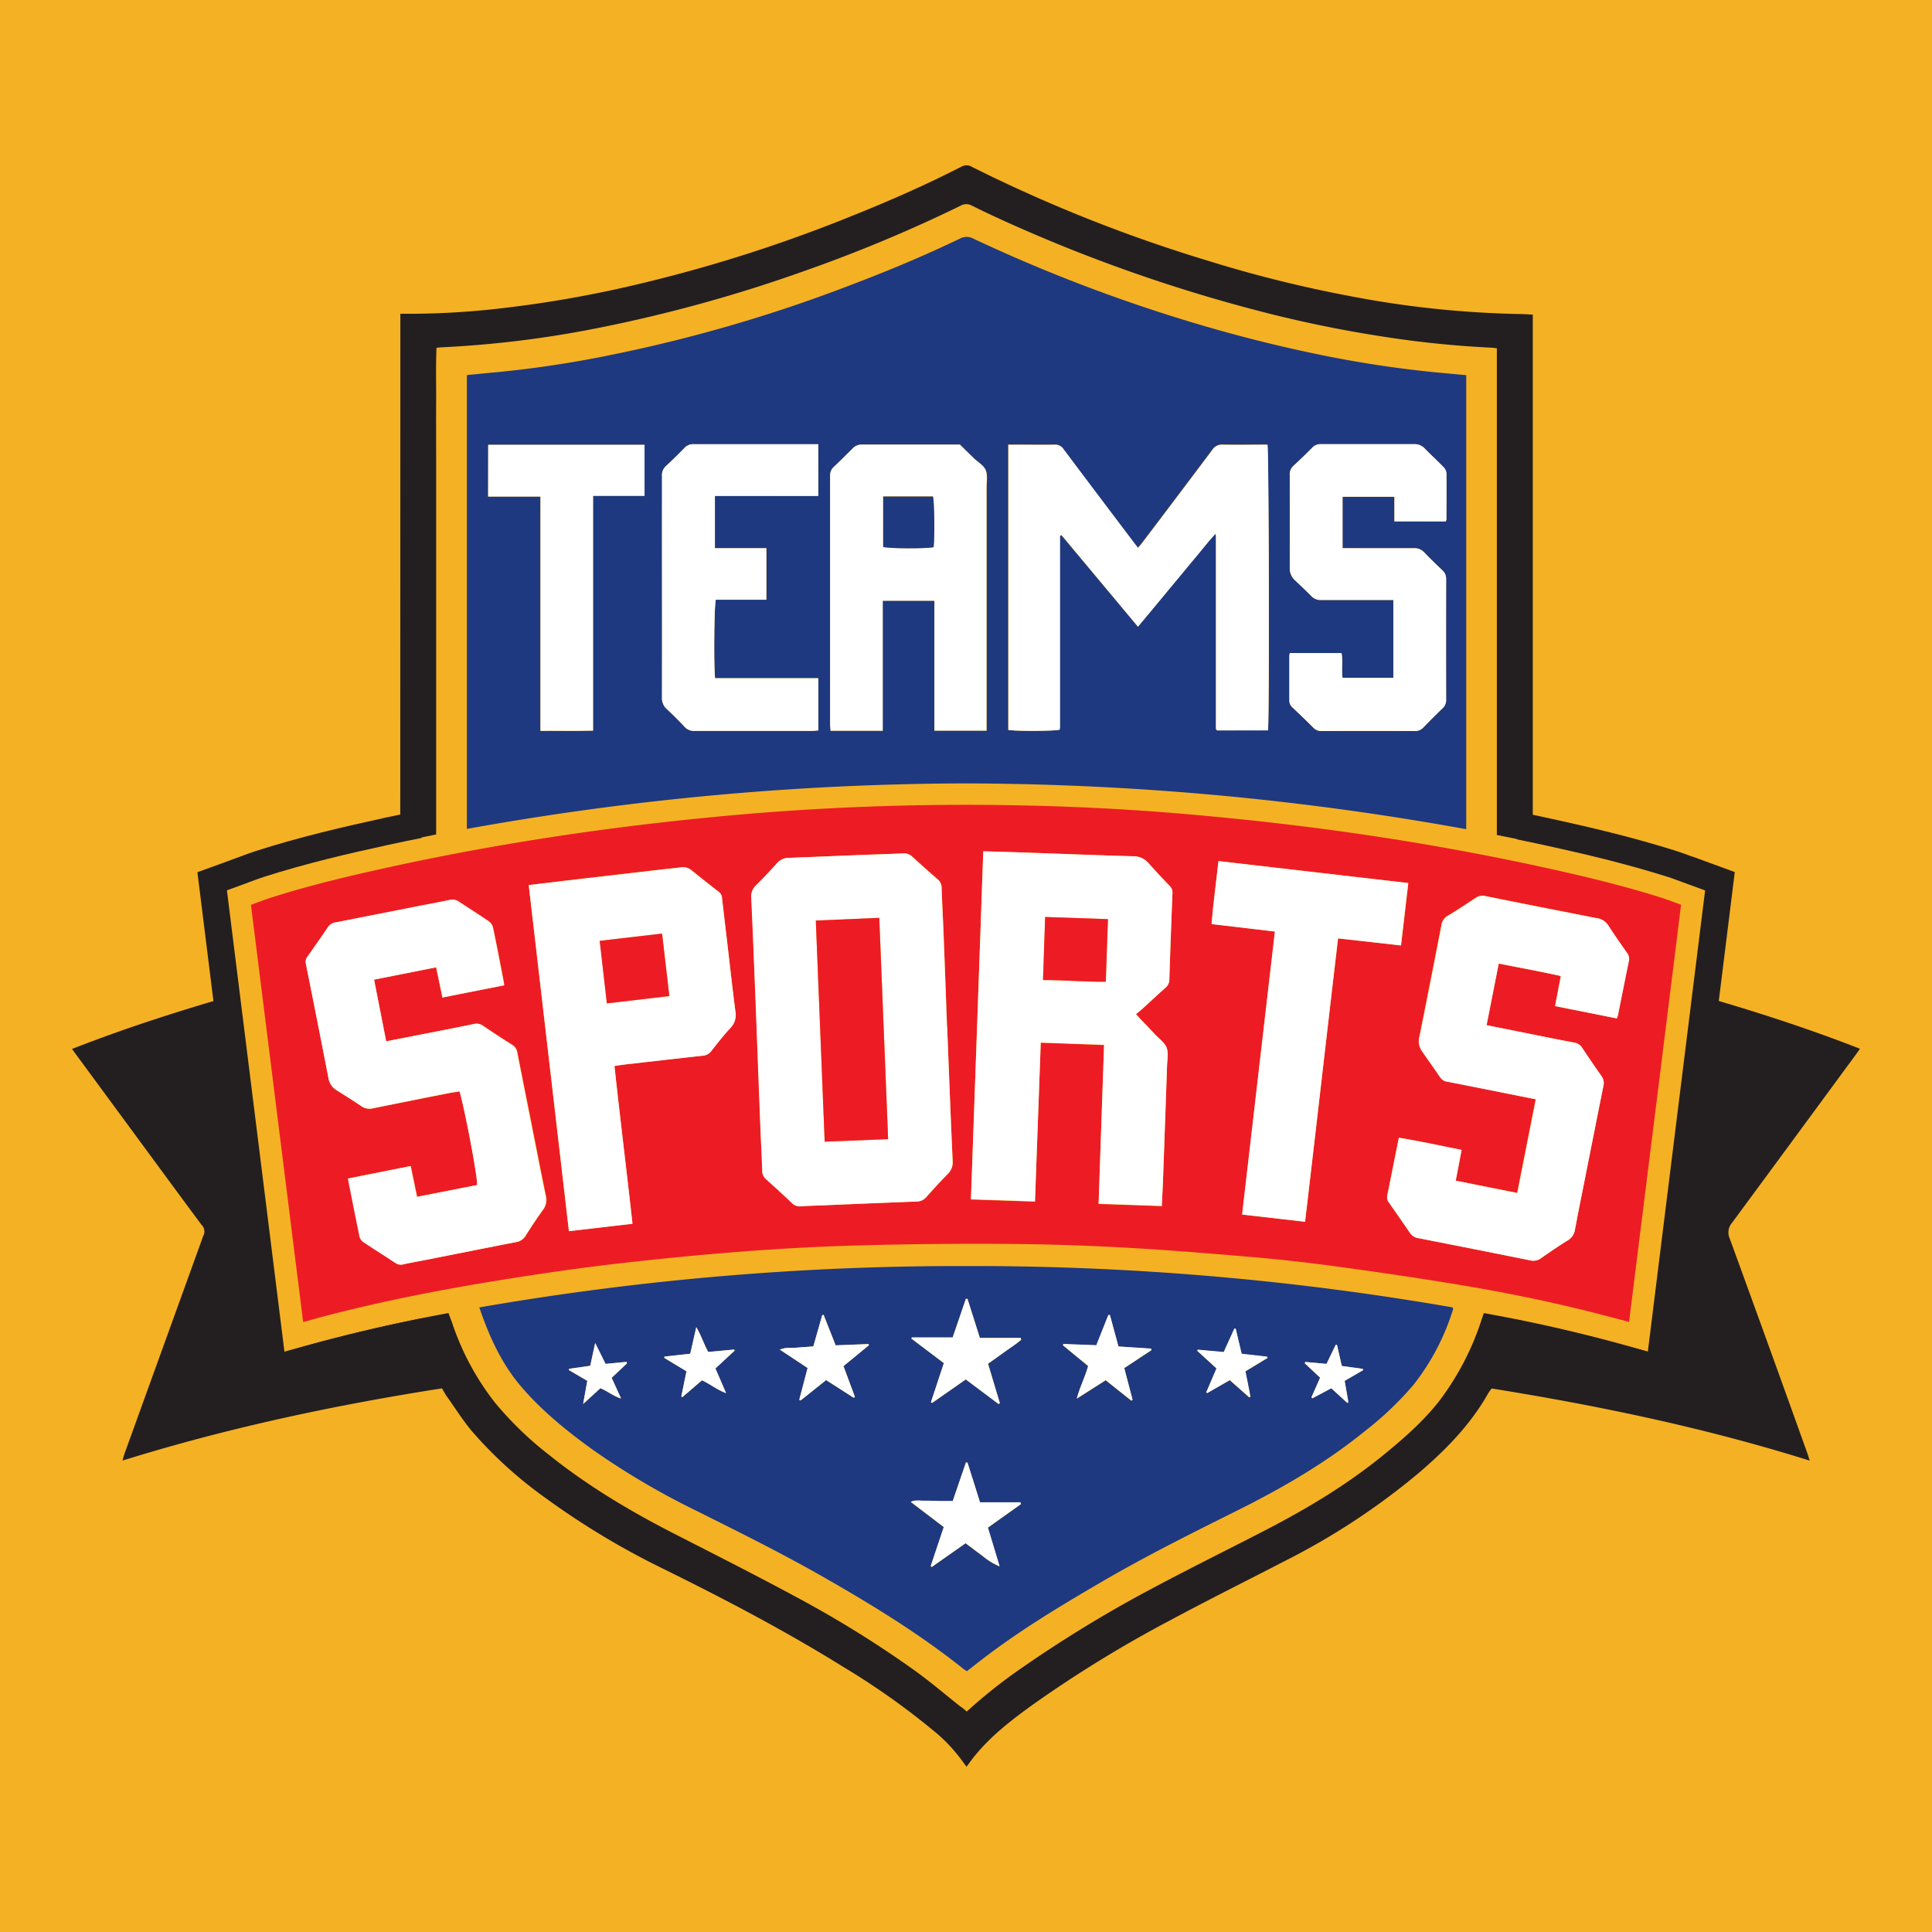 <svg xmlns="http://www.w3.org/2000/svg" viewBox="0 0 560.31 560.31"><defs><style>.cls-1{fill:#f5b124;}.cls-2{fill:#1e3980;}.cls-3{fill:#ed1c24;}.cls-4{fill:#231f20;}.cls-5{fill:#fff;}</style></defs><g id="Sports_Teams" data-name="Sports &amp; Teams"><rect class="cls-1" width="560.31" height="560.31"/><path class="cls-2" d="M425.23,108.8V240.48A823.28,823.28,0,0,0,280.3,227.2a823.72,823.72,0,0,0-144.9,13.2V108.77c2.76-.26,5.42-.54,8.08-.77A316,316,0,0,0,178,102.77a433.11,433.11,0,0,0,69.25-20.31c10.56-4,21-8.39,31.15-13.26a4.06,4.06,0,0,1,3.87,0,459,459,0,0,0,57.26,22.39c13.32,4.21,26.82,7.82,40.5,10.71A328.25,328.25,0,0,0,416.48,108Zm-57.49,103c.44-5.32.23-81.24-.23-82.88-4.31,0-8.64.07-13,0a3.31,3.31,0,0,0-3,1.57q-10.1,13.47-20.27,26.87c-.35.47-.76.9-1.27,1.5-.65-.85-1.19-1.55-1.72-2.26q-10-13.18-19.89-26.39a2.8,2.8,0,0,0-2.56-1.28c-3.72.07-7.44,0-11.15,0h-2.28v82.74c2.14.4,13.32.35,14.83-.05l.06-.2a1.87,1.87,0,0,0,.07-.4l0-54.94a3,3,0,0,1,0-.42.48.48,0,0,1,0-.2.53.53,0,0,1,.12-.14c.05,0,.12-.06.32-.17L330,181.74c2-2.38,3.83-4.58,5.66-6.79s3.7-4.45,5.54-6.68,3.77-4.56,5.67-6.83,3.53-4.42,5.6-6.61a3.61,3.61,0,0,1,.15.54q0,27.57,0,55.15c0,.2,0,.41,0,.62a1.89,1.89,0,0,0,.08.4.45.45,0,0,0,.12.16,1.66,1.66,0,0,0,.14.13ZM256,174.22H271V211.9h15.15v-2.56q0-34,0-67.92c0-1.71.36-3.62-.26-5.08s-2.28-2.32-3.47-3.46l-4-3.93c-9.28,0-19,0-28.68,0a3.51,3.51,0,0,0-2.51,1.23c-1.77,1.73-3.5,3.51-5.32,5.19a3.32,3.32,0,0,0-1.11,2.71q0,36,0,72.05c0,.59.08,1.19.12,1.8H256Zm163.27-23a2.39,2.39,0,0,0,.2-.57c0-4.48.06-8.95,0-13.42a2.85,2.85,0,0,0-.83-1.75c-1.77-1.83-3.67-3.54-5.44-5.37a4,4,0,0,0-3.1-1.29q-13.53,0-27.06,0a3.12,3.12,0,0,0-2.39.94c-1.79,1.8-3.62,3.58-5.49,5.3a3.29,3.29,0,0,0-1.12,2.71q0,13.43,0,26.84a4.69,4.69,0,0,0,1.51,3.68c1.59,1.52,3.21,3,4.75,4.59a3.7,3.7,0,0,0,2.94,1.13c6.19,0,12.39,0,18.59,0h2.25V196.6H389.37c-.37-2.49.13-4.89-.3-7.19h-15a6.8,6.8,0,0,0-.13.93c0,4.26,0,8.53,0,12.8a2.71,2.71,0,0,0,1,2.12c2,1.9,4,3.8,5.93,5.75a3.09,3.09,0,0,0,2.38,1q13.53,0,27.06,0a3.25,3.25,0,0,0,2.53-1.09c1.82-1.88,3.66-3.74,5.55-5.54a3.24,3.24,0,0,0,1-2.57q0-17.44,0-34.9a3.2,3.2,0,0,0-1.1-2.52c-1.81-1.71-3.58-3.44-5.3-5.22a3.71,3.71,0,0,0-2.92-1.17c-6.13.05-12.25,0-18.38,0h-2.34V144.06h15.05v7.15Zm-182-7.38v-15H202.49c-.41,0-.82,0-1.24,0a3.41,3.41,0,0,0-2.75,1.11c-1.74,1.77-3.5,3.52-5.32,5.2A3.54,3.54,0,0,0,192,138c.06,4.13,0,8.26,0,12.39,0,17.28,0,34.56,0,51.84a4.24,4.24,0,0,0,1.43,3.42c1.78,1.63,3.47,3.35,5.12,5.11a3.6,3.6,0,0,0,2.9,1.18c11.36,0,22.72,0,34.09,0,.59,0,1.19-.07,1.8-.11V196.68H207.38c-.41-3.69-.26-21.18.22-22.76h14.67V159H207.35V143.83Zm-95.73.16h15.19v45.39c0,7.47,0,15,0,22.57,5.21,0,10.13.08,15.25-.07V143.8h14.89V129H141.59Z"/><path class="cls-3" d="M87.92,383.43c-5.06-40.46-10.09-80.67-15.14-121,2-.74,3.87-1.48,5.76-2.08,11.61-3.71,23.47-6.49,35.37-9.08,17.23-3.76,34.57-6.84,52-9.39,14.37-2.1,28.79-3.78,43.26-5.15a761.28,761.28,0,0,1,89.34-3.1q23.75.54,47.43,2.64c16.12,1.43,32.19,3.25,48.2,5.58q26.78,3.88,53.21,9.63c11.64,2.54,23.21,5.3,34.57,8.9,1.83.58,3.61,1.3,5.61,2-5,40.42-10.05,80.69-15.08,121-3.54-.93-6.86-1.83-10.19-2.67-13.48-3.41-27.11-6.16-40.83-8.39-11.62-1.9-23.26-3.6-34.92-5.17q-12.39-1.67-24.84-2.71c-12.35-1.05-24.7-2.05-37.07-2.7q-17.13-.91-34.28-1-21.16-.12-42.34.48c-16.11.46-32.18,1.56-48.23,3.08-14.47,1.36-28.89,3-43.26,5.18-21.51,3.21-42.91,7.05-64,12.67ZM285.16,246.89c-1.19,33.77-2.38,67.3-3.57,101l18.57.62c.56-15.47,1.12-30.7,1.67-46.08l18.37.66c-.54,15.47-1.06,30.7-1.59,46.09l18.32.64c.13-2.66.27-5.11.36-7.57q.6-16.51,1.17-33c.06-1.78.48-3.74-.1-5.3S336.17,301.3,335,300c-1.37-1.46-2.75-2.89-4.13-4.34-.41-.44-.8-.9-1.41-1.59.6-.48,1.15-.88,1.65-1.34,2.3-2.08,4.55-4.21,6.87-6.26a3.16,3.16,0,0,0,1.15-2.49q.39-12.48.9-25a2.58,2.58,0,0,0-.75-2c-2.09-2.2-4.2-4.37-6.18-6.67a5.86,5.86,0,0,0-4.7-2c-10.46-.3-20.92-.72-31.37-1.08C293.18,247.11,289.34,247,285.16,246.89Zm-10.48,50.75h0q-.51-13.41-1-26.83c-.17-4.47-.43-8.94-.57-13.41a3.13,3.13,0,0,0-1.22-2.46q-3.66-3.18-7.24-6.46a3.54,3.54,0,0,0-2.78-1c-4.2.2-8.4.32-12.6.48-6.81.27-13.62.56-20.43.82a4.53,4.53,0,0,0-3.45,1.53c-2,2.21-4,4.38-6.11,6.45a4.37,4.37,0,0,0-1.36,3.66c.45,9.7.83,19.4,1.21,29.1.49,12.45.94,24.9,1.43,37.35.17,4.27.4,8.53.55,12.8a3.06,3.06,0,0,0,1.1,2.31c2.51,2.25,5,4.53,7.44,6.86a3.28,3.28,0,0,0,2.76,1c2.12-.17,4.26-.2,6.39-.29q13.53-.57,27.05-1.1a3.68,3.68,0,0,0,2.85-1.32c2-2.26,4.05-4.5,6.18-6.66a4.74,4.74,0,0,0,1.43-3.85C275.69,323.64,275.2,310.64,274.68,297.64Zm149.21,35.84c-6.2-1.22-12.12-2.54-18.21-3.53-1.16,5.81-2.26,11.34-3.38,16.86a2.56,2.56,0,0,0,.61,2.08c2,2.87,4,5.74,6,8.66a3.57,3.57,0,0,0,2.52,1.54q16.2,3.17,32.39,6.43a3.73,3.73,0,0,0,3.08-.63c2.54-1.76,5.09-3.53,7.73-5.15a4.42,4.42,0,0,0,2.15-3.26c1-5.28,2.05-10.53,3.1-15.8q2.55-12.84,5.11-25.7a3.43,3.43,0,0,0-.55-2.9c-1.92-2.69-3.76-5.43-5.6-8.18a3.25,3.25,0,0,0-2.28-1.53c-5.41-1-10.8-2.12-16.19-3.2l-9.26-1.85c1.18-6,2.34-11.84,3.53-17.88,6.11,1.22,12.08,2.29,18,3.62-.58,3-1.1,5.79-1.67,8.72l17.87,3.53a5.64,5.64,0,0,0,.31-.78c1.08-5.33,2.13-10.66,3.23-16a2.81,2.81,0,0,0-.61-2.29c-1.82-2.6-3.65-5.18-5.35-7.85a4.67,4.67,0,0,0-3.33-2.14c-10.8-2.12-21.6-4.23-32.39-6.42a3.53,3.53,0,0,0-2.87.61c-2.65,1.73-5.28,3.5-8,5.12a3.72,3.72,0,0,0-1.84,2.76q-3.15,16.21-6.39,32.39a5,5,0,0,0,.75,4.1c1.76,2.55,3.56,5.07,5.31,7.63a2.91,2.91,0,0,0,2,1.22c5.47,1.05,10.93,2.16,16.4,3.25l9.3,1.86c-1.8,9.1-3.57,18-5.37,27.17l-17.85-3.54C422.77,339.42,423.3,336.6,423.89,333.48ZM146.22,285.75a10.41,10.41,0,0,0-.1-1c-1-5.27-2-10.54-3.12-15.79a3.1,3.1,0,0,0-1.23-1.75c-2.84-1.95-5.75-3.77-8.62-5.68a3.37,3.37,0,0,0-2.73-.5c-3.1.66-6.21,1.22-9.31,1.83l-23.49,4.64a3.31,3.31,0,0,0-2.42,1.34c-1.94,2.92-4,5.79-6,8.65a2.46,2.46,0,0,0-.43,2.12q3.3,16.49,6.52,33a5,5,0,0,0,2.27,3.53c2.43,1.56,4.91,3.06,7.28,4.7a4.19,4.19,0,0,0,3.51.58q10.92-2.21,21.85-4.37c1-.21,2.11-.33,3.13-.5,1.75,6.29,5.33,25.37,5.07,27.16L121,347.09c-.62-3-1.22-5.91-1.85-8.93L101,341.78c1.16,5.86,2.24,11.46,3.41,17a2.82,2.82,0,0,0,1.21,1.51c3,2,6.13,3.95,9.18,6a2.73,2.73,0,0,0,2.32.36c2.42-.53,4.86-.95,7.29-1.43,8.43-1.66,16.86-3.35,25.3-5a3.89,3.89,0,0,0,2.79-1.84c1.61-2.56,3.27-5.09,5.06-7.54a4.85,4.85,0,0,0,.76-4.23c-1.52-7.34-2.94-14.7-4.4-22.05Q152,315,150.08,305.34a3.17,3.17,0,0,0-1.47-2.32c-2.86-1.78-5.67-3.64-8.47-5.53a3.21,3.21,0,0,0-2.68-.52c-5.45,1.15-10.93,2.19-16.39,3.26L112,302l-3.54-17.88,18-3.57c.63,3,1.21,5.79,1.83,8.75Zm7.12-29.07c3.9,33.58,7.77,66.9,11.65,100.38l18.44-2.18c-1.7-15.44-3.59-30.56-5.23-45.76,1.17-.17,2.05-.31,2.94-.42,7.59-.86,15.18-1.74,22.77-2.57a3.34,3.34,0,0,0,2.4-1.37c1.8-2.26,3.57-4.56,5.54-6.67a5.41,5.41,0,0,0,1.42-4.85c-.86-6.62-1.58-13.25-2.36-19.88q-.75-6.36-1.49-12.71a2.53,2.53,0,0,0-.92-2c-2.68-2.05-5.32-4.16-7.94-6.28a3.88,3.88,0,0,0-3.07-.85c-2.05.26-4.1.45-6.15.69l-27.08,3.14Zm225.15,97.65c3.25-27.48,6.33-54.77,9.59-82.2l18.26,2.05c.72-6.13,1.4-12,2.11-18.1l-55.05-6.37c-.71,6.23-1.54,12.18-2,18.27l18.37,2.18c-3.19,27.49-6.34,54.71-9.51,82.08Z"/><path class="cls-2" d="M280.42,484.68c-.38-.25-.68-.41-.94-.62-13-10.39-27.16-19-41.6-27.22-11.67-6.63-23.7-12.58-35.7-18.58a220.19,220.19,0,0,1-30.05-17.66c-7.51-5.39-14.68-11.18-20.76-18.2-5.81-6.72-9.43-14.61-12.36-23.23a816,816,0,0,1,141.24-12,813.59,813.59,0,0,1,141.05,12c.06.31.14.45.11.55a67.59,67.59,0,0,1-11.55,22,95.45,95.45,0,0,1-14.05,13.35c-11.45,9.29-24.13,16.61-37.28,23.15-13.31,6.63-26.6,13.27-39.45,20.78-11.65,6.81-23.2,13.77-33.94,22C283.57,482.2,282,483.44,280.42,484.68Zm.16-60.51-.45,0c-1.27,3.72-2.55,7.44-3.83,11.2-1.46,0-2.76,0-4.05,0s-2.76-.11-4.13-.08-2.5-.31-4,.32l9.58,7.29c-1.29,3.84-2.54,7.59-3.79,11.34l.32.24c3.23-2.28,6.47-4.55,9.79-6.88,1.68,1.25,3.25,2.46,4.86,3.62a18.78,18.78,0,0,0,5,3.08c-1.12-3.73-2.24-7.45-3.39-11.23l9.58-6.84-.15-.51H284.21C283,431.67,281.77,427.92,280.58,424.17Zm-4.29-36.29H264.44l-.14.32,9.43,7.12L270,406.69l.34.18,9.77-6.82,9.5,7.12.38-.24c-1.14-3.78-2.27-7.56-3.43-11.42,1.71-1.22,3.33-2.37,4.94-3.54s3.23-2.15,4.68-3.44L296,388H284.17c-1.25-4-2.42-7.66-3.59-11.34h-.46C278.87,380.37,277.61,384.05,276.29,387.88Zm-42.07,8.86c-.84,3.21-1.63,6.22-2.41,9.22l.38.2,7.41-5.92,8,5.13.34-.26q-1.65-4.46-3.31-8.92l7.4-6.07-.16-.32-9.51.37c-1.22-3.09-2.36-6-3.49-8.83l-.4.08c-.85,3-1.71,6-2.58,9.07-1.73.13-3.3.21-4.87.36s-3.1-.19-4.83.56Zm90.15-6.24c-.87-3.2-1.68-6.13-2.48-9.07l-.46,0c-1.15,2.89-2.29,5.78-3.48,8.76l-9.57-.36-.1.37,7.3,6c-.85,3.15-2.36,6-3.3,9.46l8.39-5.34,7.44,5.93.35-.25-2.41-9.2,7.9-5.21-.09-.41Zm-116.89,6.37,5.62-5.19-.18-.29-7.5.7c-1.28-2.29-2-4.71-3.47-7.19l-1.74,7.7-7.45.83-.11.36,6.46,3.9c-.52,2.52-1,4.91-1.5,7.31l.31.19,5.68-4.89c2.37,1.1,4.31,2.73,7,3.74Zm145.32,0c-1,2.39-2,4.67-3,6.95l.31.18,6.53-3.71,5.65,5,.32-.21c-.48-2.46-1-4.92-1.44-7.33l6.41-3.89-.14-.35-7.36-.83-1.74-7.3H358l-3.08,6.79-7.53-.69-.15.31Zm27.54,8.4.27.24,5.48-2.91,4.67,4.26.29-.21-1.08-6.2,5.35-3.1-.1-.37-6.08-.84c-.49-2.14-.94-4.13-1.4-6.12l-.36,0c-.89,1.83-1.78,3.66-2.67,5.52l-6.16-.57-.14.39,4.45,4.17Zm-198.51-9.86-.17-.44-6.08.6c-1-2-1.88-3.81-3-6.06-.54,2.52-1,4.52-1.42,6.6l-6.13.88-.08.35,5.39,3.14-1.21,6.72,5-4.59c2,.8,3.63,2.22,6,3l-2.73-6Z"/><path class="cls-4" d="M122.19,382.35c-10,2-19.18,4.14-28,6.5l-2.9.79-8.79,2.42L65.81,258.21l4.79-1.75,1.84-.69c1.34-.5,2.72-1,4.16-1.48,12.13-3.88,24.45-6.75,36-9.26,3.17-.7,6.39-1.37,9.64-2v-8.07q-5.73,1.14-11.32,2.36c-11.69,2.56-24.23,5.48-36.67,9.47-1.61.51-3.15,1.09-4.5,1.6l-1.8.66-4.78,1.75-5.92,2.15.78,6.27L74.67,393l1.13,9.06,8.78-2.41,8.79-2.41c1-.28,1.93-.54,2.85-.78,8.2-2.2,16.71-4.19,26-6.08Z"/><path class="cls-4" d="M497.21,250.75,492.42,249l-1.59-.59-.14,0c-1.33-.5-2.85-1.08-4.45-1.59-12.63-4-25.2-6.93-35.83-9.26-3.49-.77-7-1.51-10.58-2.23v8.07c3,.62,6,1.24,8.9,1.89,10.45,2.29,22.8,5.17,35.13,9.08,1.4.44,2.75,1,4.05,1.45l1.81.67,4.79,1.75L477.9,392l-7.06-1.87-3.3-.88c-2.33-.61-4.57-1.21-6.83-1.79-6.74-1.7-13.72-3.28-20.88-4.74v8.07c6.49,1.35,12.82,2.8,18.95,4.35,2.21.56,4.4,1.14,6.73,1.76l3.3.88,7.08,1.87,8.72,2.3,1.12-9,16.61-133.78.77-6.26Z"/><path class="cls-4" d="M280.38,496.37a151.69,151.69,0,0,1,16.71-13.18,370.45,370.45,0,0,1,37.59-22.8c10.74-5.73,21.68-11.11,32.5-16.71,12.13-6.28,23.8-13.29,34.4-22,5.71-4.67,11.24-9.53,15.82-15.37a79.22,79.22,0,0,0,12.12-23.11l.8-2.39a455.86,455.86,0,0,1,48.85,11.56c2.12-17.44,4.09-34.79,6.13-52.12s4.06-34.54,6.12-52c16.34,4.66,32.23,9.74,48,15.91-.58.81-1,1.42-1.43,2q-17.79,24.22-35.62,48.4a4.3,4.3,0,0,0-.72,4.64q11.29,30.93,22.39,61.93c.26.71.47,1.42.82,2.48-30.32-9.52-61.1-15.92-92.25-20.93a14.7,14.7,0,0,0-.89,1.2c-5.19,9.28-12.5,16.7-20.52,23.52A202.18,202.18,0,0,1,373,452.52C361.73,458.36,350.36,464,339.21,470a356.52,356.52,0,0,0-39.91,24.54c-5.91,4.27-11.7,8.73-16.38,14.42-.87,1-1.66,2.17-2.62,3.42l-1-1.36a46.88,46.88,0,0,0-8.94-9.4,214.57,214.57,0,0,0-26-18.32c-16.8-10.43-34.29-19.59-52-28.32a226.84,226.84,0,0,1-34.11-20.51A122,122,0,0,1,137,415.23c-2.7-3.19-4.94-6.77-7.37-10.19-.51-.72-.93-1.51-1.46-2.39C96.87,407.54,66,414.11,35.52,423.59c.24-.81.39-1.45.61-2.06l22.53-62.31a5.16,5.16,0,0,1,.28-.78,2.63,2.63,0,0,0-.45-3.17c-5.93-7.95-11.78-15.95-17.66-23.93L22.35,306.22c-.45-.6-.87-1.21-1.47-2,15.76-6.18,31.65-11.25,48-15.93,1.18,8.8,2.06,17.45,3.1,26.08s2,17.37,3,26.05,2,17.23,3,25.84l3.08,26.19a488.29,488.29,0,0,1,49-11.64c.37,1,.68,1.81,1,2.64a77,77,0,0,0,12.51,23.36,99.35,99.35,0,0,0,15.56,15.05c11.21,9,23.49,16.33,36.27,22.87,11.51,5.9,23.07,11.73,34.46,17.86a315.62,315.62,0,0,1,35.46,21.91c4.52,3.27,8.77,6.89,13.13,10.35C279.1,495.27,279.66,495.76,280.38,496.37Z"/><path class="cls-4" d="M116.11,91h3.27a232.22,232.22,0,0,0,28-1.83,332.92,332.92,0,0,0,33.75-5.84,428.26,428.26,0,0,0,65.9-20.69c10.81-4.33,21.47-9,31.81-14.31a3,3,0,0,1,3.06.08,432.11,432.11,0,0,0,68.4,27.2,366.51,366.51,0,0,0,41,10.22,287.62,287.62,0,0,0,49.23,5.24c1.29,0,2.58.11,4,.17v153l-10.42-2.08V101c-.7-.07-1.17-.15-1.63-.17a292.43,292.43,0,0,1-30-3,359,359,0,0,1-38-7.81,457,457,0,0,1-73.27-25.95c-3.13-1.43-6.25-2.88-9.32-4.42a3.28,3.28,0,0,0-3.28,0,421.94,421.94,0,0,1-45.5,19,423.56,423.56,0,0,1-62.68,17.06,305.43,305.43,0,0,1-42,5c-.54,0-1.08.09-1.84.15-.22,5.25-.07,10.45-.1,15.65s0,10.47,0,15.7V242l-10.41,2.14Z"/><path class="cls-5" d="M367.74,211.83H353a1.66,1.66,0,0,1-.14-.13.45.45,0,0,1-.12-.16,1.89,1.89,0,0,1-.08-.4c0-.21,0-.42,0-.62q0-27.59,0-55.15a3.61,3.61,0,0,0-.15-.54c-2.07,2.19-3.78,4.45-5.6,6.61s-3.78,4.56-5.67,6.83-3.69,4.46-5.54,6.68-3.67,4.41-5.66,6.79l-22.17-26.57c-.2.11-.27.13-.32.17a.53.53,0,0,0-.12.14.48.48,0,0,0,0,.2,3,3,0,0,0,0,.42l0,54.94a1.87,1.87,0,0,1-.07.4l-.06.2c-1.51.4-12.69.45-14.83.05V129h2.28c3.71,0,7.43.05,11.15,0a2.8,2.8,0,0,1,2.56,1.28q9.92,13.23,19.89,26.39c.53.71,1.07,1.41,1.72,2.26.51-.6.92-1,1.27-1.5q10.16-13.43,20.27-26.87a3.31,3.31,0,0,1,3-1.57c4.34.1,8.67,0,13,0C368,130.59,368.18,206.51,367.74,211.83Z"/><path class="cls-5" d="M256,174.22v37.7H240.86c0-.61-.12-1.21-.12-1.8q0-36,0-72.05a3.32,3.32,0,0,1,1.11-2.71c1.82-1.68,3.55-3.46,5.32-5.19a3.51,3.51,0,0,1,2.51-1.23c9.7,0,19.4,0,28.68,0l4,3.93c1.19,1.14,2.87,2.07,3.47,3.46s.26,3.37.26,5.08q0,34,0,67.92v2.56H271V174.22Zm.11-15.6c1.62.51,13,.53,14.63,0,.35-3.15.22-13.26-.19-14.69H256.14Z"/><path class="cls-5" d="M419.3,151.21H404.41v-7.15H389.36V159h2.34c6.13,0,12.25,0,18.38,0a3.71,3.71,0,0,1,2.92,1.17c1.72,1.78,3.49,3.51,5.3,5.22a3.2,3.2,0,0,1,1.1,2.52q-.06,17.44,0,34.9a3.24,3.24,0,0,1-1,2.57c-1.89,1.8-3.73,3.66-5.55,5.54A3.25,3.25,0,0,1,410.3,212q-13.53-.06-27.06,0a3.09,3.09,0,0,1-2.38-1c-1.94-1.95-3.93-3.85-5.93-5.75a2.71,2.71,0,0,1-1-2.12c0-4.27,0-8.54,0-12.8a6.8,6.8,0,0,1,.13-.93h15c.43,2.3-.07,4.7.3,7.19H404.1V174h-2.25c-6.2,0-12.4,0-18.59,0a3.7,3.7,0,0,1-2.94-1.13c-1.54-1.58-3.16-3.07-4.75-4.59a4.69,4.69,0,0,1-1.51-3.68q.07-13.41,0-26.84a3.29,3.29,0,0,1,1.12-2.71c1.87-1.72,3.7-3.5,5.49-5.3a3.12,3.12,0,0,1,2.39-.94q13.53,0,27.06,0a4,4,0,0,1,3.1,1.29c1.77,1.83,3.67,3.54,5.44,5.37a2.85,2.85,0,0,1,.83,1.75c.06,4.47,0,8.94,0,13.42A2.39,2.39,0,0,1,419.3,151.21Z"/><path class="cls-5" d="M237.32,143.83h-30V159h14.92v14.94H207.6c-.48,1.58-.63,19.07-.22,22.76h29.94v15.16c-.61,0-1.21.11-1.8.11-11.37,0-22.73,0-34.09,0a3.6,3.6,0,0,1-2.9-1.18c-1.65-1.76-3.34-3.48-5.12-5.11a4.24,4.24,0,0,1-1.43-3.42c.05-17.28,0-34.56,0-51.84,0-4.13,0-8.26,0-12.39a3.54,3.54,0,0,1,1.19-2.9c1.82-1.68,3.58-3.43,5.32-5.2a3.41,3.41,0,0,1,2.75-1.11c.42,0,.83,0,1.24,0h34.83Z"/><path class="cls-5" d="M141.59,144V129h45.34V143.8H172v68.08c-5.12.15-10,0-15.25.07,0-7.62,0-15.1,0-22.57V144Z"/><path class="cls-5" d="M285.16,246.89c4.18.12,8,.22,11.87.36,10.45.36,20.91.78,31.37,1.08a5.86,5.86,0,0,1,4.7,2c2,2.3,4.09,4.47,6.18,6.67a2.58,2.58,0,0,1,.75,2q-.5,12.48-.9,25a3.16,3.16,0,0,1-1.15,2.49c-2.32,2.05-4.57,4.18-6.87,6.26-.5.46-1.05.86-1.65,1.34.61.69,1,1.15,1.41,1.59,1.38,1.45,2.76,2.88,4.13,4.34,1.17,1.26,2.81,2.35,3.36,3.85s.16,3.52.1,5.3q-.57,16.51-1.17,33c-.09,2.46-.23,4.91-.36,7.57l-18.32-.64c.53-15.39,1.05-30.62,1.59-46.09l-18.37-.66c-.55,15.38-1.11,30.61-1.67,46.08l-18.57-.62C282.78,314.19,284,280.66,285.16,246.89Zm36.16,19.67-18.21-.62c-.21,6.17-.41,12.1-.62,18.28,6.22,0,12.13.57,18.2.49C320.9,278.57,321.11,272.69,321.32,266.56Z"/><path class="cls-5" d="M274.68,297.64c.52,13,1,26,1.58,39a4.74,4.74,0,0,1-1.43,3.85c-2.13,2.16-4.17,4.4-6.18,6.66a3.68,3.68,0,0,1-2.85,1.32q-13.53.51-27.05,1.1c-2.13.09-4.27.12-6.39.29a3.28,3.28,0,0,1-2.76-1c-2.44-2.33-4.93-4.61-7.44-6.86a3.06,3.06,0,0,1-1.1-2.31c-.15-4.27-.38-8.53-.55-12.8-.49-12.45-.94-24.9-1.43-37.35-.38-9.7-.76-19.4-1.21-29.1a4.37,4.37,0,0,1,1.36-3.66c2.11-2.07,4.13-4.24,6.11-6.45a4.53,4.53,0,0,1,3.45-1.53c6.81-.26,13.62-.55,20.43-.82,4.2-.16,8.4-.28,12.6-.48a3.54,3.54,0,0,1,2.78,1q3.57,3.28,7.24,6.46a3.13,3.13,0,0,1,1.22,2.46c.14,4.47.4,8.94.57,13.41q.54,13.41,1,26.83ZM255,266.19l-18.4.78c.86,21.51,1.71,42.71,2.57,64.13l18.4-.73Z"/><path class="cls-5" d="M423.89,333.48c-.59,3.12-1.12,5.94-1.69,8.94L440.05,346c1.8-9.13,3.57-18.07,5.37-27.17l-9.3-1.86c-5.47-1.09-10.93-2.2-16.4-3.25a2.91,2.91,0,0,1-2-1.22c-1.75-2.56-3.55-5.08-5.31-7.63a5,5,0,0,1-.75-4.1q3.27-16.17,6.39-32.39a3.72,3.72,0,0,1,1.84-2.76c2.72-1.62,5.35-3.39,8-5.12a3.53,3.53,0,0,1,2.87-.61c10.79,2.19,21.59,4.3,32.39,6.42a4.67,4.67,0,0,1,3.33,2.14c1.7,2.67,3.53,5.25,5.35,7.85a2.81,2.81,0,0,1,.61,2.29c-1.1,5.32-2.15,10.65-3.23,16a5.64,5.64,0,0,1-.31.78L451,291.78c.57-2.93,1.09-5.68,1.67-8.72-5.95-1.33-11.92-2.4-18-3.62-1.19,6-2.35,11.88-3.53,17.88l9.26,1.85c5.39,1.08,10.78,2.19,16.19,3.2a3.25,3.25,0,0,1,2.28,1.53c1.84,2.75,3.68,5.49,5.6,8.18A3.43,3.43,0,0,1,465,315q-2.57,12.86-5.11,25.7c-1.05,5.27-2.12,10.52-3.1,15.8a4.42,4.42,0,0,1-2.15,3.26c-2.64,1.62-5.19,3.39-7.73,5.15a3.73,3.73,0,0,1-3.08.63q-16.19-3.27-32.39-6.43a3.57,3.57,0,0,1-2.52-1.54c-2-2.92-4-5.79-6-8.66a2.56,2.56,0,0,1-.61-2.08c1.12-5.52,2.22-11.05,3.38-16.86C411.77,330.94,417.69,332.26,423.89,333.48Z"/><path class="cls-5" d="M146.22,285.75l-17.89,3.54c-.62-3-1.2-5.76-1.83-8.75l-18,3.57L112,302l9-1.76c5.46-1.07,10.94-2.11,16.39-3.26a3.21,3.21,0,0,1,2.68.52c2.8,1.89,5.61,3.75,8.47,5.53a3.17,3.17,0,0,1,1.47,2.32q1.89,9.62,3.79,19.23c1.46,7.35,2.88,14.71,4.4,22.05a4.85,4.85,0,0,1-.76,4.23c-1.79,2.45-3.45,5-5.06,7.54a3.89,3.89,0,0,1-2.79,1.84c-8.44,1.64-16.87,3.33-25.3,5-2.43.48-4.87.9-7.29,1.43a2.73,2.73,0,0,1-2.32-.36c-3-2-6.14-3.94-9.18-6a2.82,2.82,0,0,1-1.21-1.51c-1.17-5.58-2.25-11.18-3.41-17l18.19-3.62c.63,3,1.23,5.89,1.85,8.93l17.42-3.44c.26-1.79-3.32-20.87-5.07-27.16-1,.17-2.08.29-3.13.5q-10.94,2.17-21.85,4.37a4.19,4.19,0,0,1-3.51-.58c-2.37-1.64-4.85-3.14-7.28-4.7a5,5,0,0,1-2.27-3.53q-3.22-16.5-6.52-33a2.46,2.46,0,0,1,.43-2.12c2-2.86,4.05-5.73,6-8.65a3.31,3.31,0,0,1,2.42-1.34l23.49-4.64c3.1-.61,6.21-1.17,9.31-1.83a3.37,3.37,0,0,1,2.73.5c2.87,1.91,5.78,3.73,8.62,5.68a3.1,3.1,0,0,1,1.23,1.75c1.1,5.25,2.1,10.52,3.12,15.79A10.41,10.41,0,0,1,146.22,285.75Z"/><path class="cls-5" d="M153.34,256.68l10.92-1.29,27.08-3.14c2-.24,4.1-.43,6.15-.69a3.88,3.88,0,0,1,3.07.85c2.62,2.12,5.26,4.23,7.94,6.28a2.53,2.53,0,0,1,.92,2q.74,6.36,1.49,12.71c.78,6.63,1.5,13.26,2.36,19.88a5.41,5.41,0,0,1-1.42,4.85c-2,2.11-3.74,4.41-5.54,6.67a3.34,3.34,0,0,1-2.4,1.37c-7.59.83-15.18,1.71-22.77,2.57-.89.11-1.77.25-2.94.42,1.64,15.2,3.53,30.32,5.23,45.76L165,357.06C161.11,323.58,157.24,290.26,153.34,256.68ZM176,291l18.12-2.13c-.72-6.19-1.41-12.08-2.11-18.12L174,272.83C174.66,279,175.33,284.81,176,291Z"/><path class="cls-5" d="M378.49,354.33l-18.27-2.09c3.17-27.37,6.32-54.59,9.51-82.08L351.36,268c.5-6.09,1.33-12,2-18.27l55.05,6.37c-.71,6.07-1.39,12-2.11,18.1l-18.26-2.05C384.82,299.56,381.74,326.85,378.49,354.33Z"/><path class="cls-5" d="M280.58,424.17c1.19,3.75,2.37,7.5,3.63,11.51h11.73l.15.51L286.51,443c1.15,3.78,2.27,7.5,3.39,11.23a18.78,18.78,0,0,1-5-3.08c-1.61-1.16-3.18-2.37-4.86-3.62-3.32,2.33-6.56,4.6-9.79,6.88l-.32-.24c1.25-3.75,2.5-7.5,3.79-11.34l-9.58-7.29c1.46-.63,2.73-.29,4-.32s2.75.06,4.13.08,2.59,0,4.05,0c1.28-3.76,2.56-7.48,3.83-11.2Z"/><path class="cls-5" d="M276.29,387.88c1.32-3.83,2.58-7.51,3.83-11.19h.46c1.17,3.68,2.34,7.37,3.59,11.34H296l.15.5c-1.45,1.29-3.12,2.3-4.68,3.44s-3.23,2.32-4.94,3.54c1.16,3.86,2.29,7.64,3.43,11.42l-.38.24-9.5-7.12-9.77,6.82-.34-.18,3.77-11.37-9.43-7.12.14-.32Z"/><path class="cls-5" d="M234.22,396.74l-8.05-5.33c1.73-.75,3.31-.41,4.83-.56s3.14-.23,4.87-.36c.87-3.05,1.73-6.06,2.58-9.07l.4-.08c1.13,2.87,2.27,5.74,3.49,8.83l9.51-.37.16.32-7.4,6.07q1.65,4.47,3.31,8.92l-.34.26-8-5.13-7.41,5.92-.38-.2C232.59,403,233.38,400,234.22,396.74Z"/><path class="cls-5" d="M324.37,390.5l9.49.61.09.41-7.9,5.21,2.41,9.2-.35.25-7.44-5.93-8.39,5.34c.94-3.5,2.45-6.31,3.3-9.46l-7.3-6,.1-.37,9.57.36c1.19-3,2.33-5.87,3.48-8.76l.46,0C322.69,384.37,323.5,387.3,324.37,390.5Z"/><path class="cls-5" d="M207.48,396.87l3.09,7.17c-2.66-1-4.6-2.64-7-3.74l-5.68,4.89-.31-.19c.49-2.4,1-4.79,1.5-7.31l-6.46-3.9.11-.36,7.45-.83,1.74-7.7c1.49,2.48,2.19,4.9,3.47,7.19l7.5-.7.18.29Z"/><path class="cls-5" d="M352.8,396.85l-5.59-5.13.15-.31,7.53.69,3.08-6.79h.4l1.74,7.3,7.36.83.14.35-6.41,3.89c.48,2.41,1,4.87,1.44,7.33l-.32.21-5.65-5L350.14,404l-.31-.18C350.81,401.52,351.78,399.24,352.8,396.85Z"/><path class="cls-5" d="M380.34,405.25l2.52-5.7-4.45-4.17.14-.39,6.16.57c.89-1.86,1.78-3.69,2.67-5.52l.36,0c.46,2,.91,4,1.4,6.12l6.08.84.1.37-5.35,3.1,1.08,6.2-.29.21-4.67-4.26-5.48,2.91Z"/><path class="cls-5" d="M181.83,395.39l-4.45,4.19,2.73,6c-2.32-.73-3.92-2.15-6-3l-5,4.59,1.21-6.72L165,397.32l.08-.35,6.13-.88c.45-2.08.88-4.08,1.42-6.6,1.1,2.25,2,4.06,3,6.06l6.08-.6Z"/><path class="cls-2" d="M256.14,158.62V144h14.44c.41,1.43.54,11.54.19,14.69C269.11,159.15,257.76,159.13,256.14,158.62Z"/><path class="cls-3" d="M321.32,266.56c-.21,6.13-.42,12-.63,18.15-6.07.08-12-.49-18.2-.49.21-6.18.41-12.11.62-18.28Z"/><path class="cls-3" d="M255,266.19l2.57,64.18-18.4.73c-.86-21.42-1.71-42.62-2.57-64.13Z"/><path class="cls-3" d="M176,291c-.71-6.15-1.38-12-2.09-18.13l18.1-2.12c.7,6,1.39,11.93,2.11,18.12Z"/></g></svg>